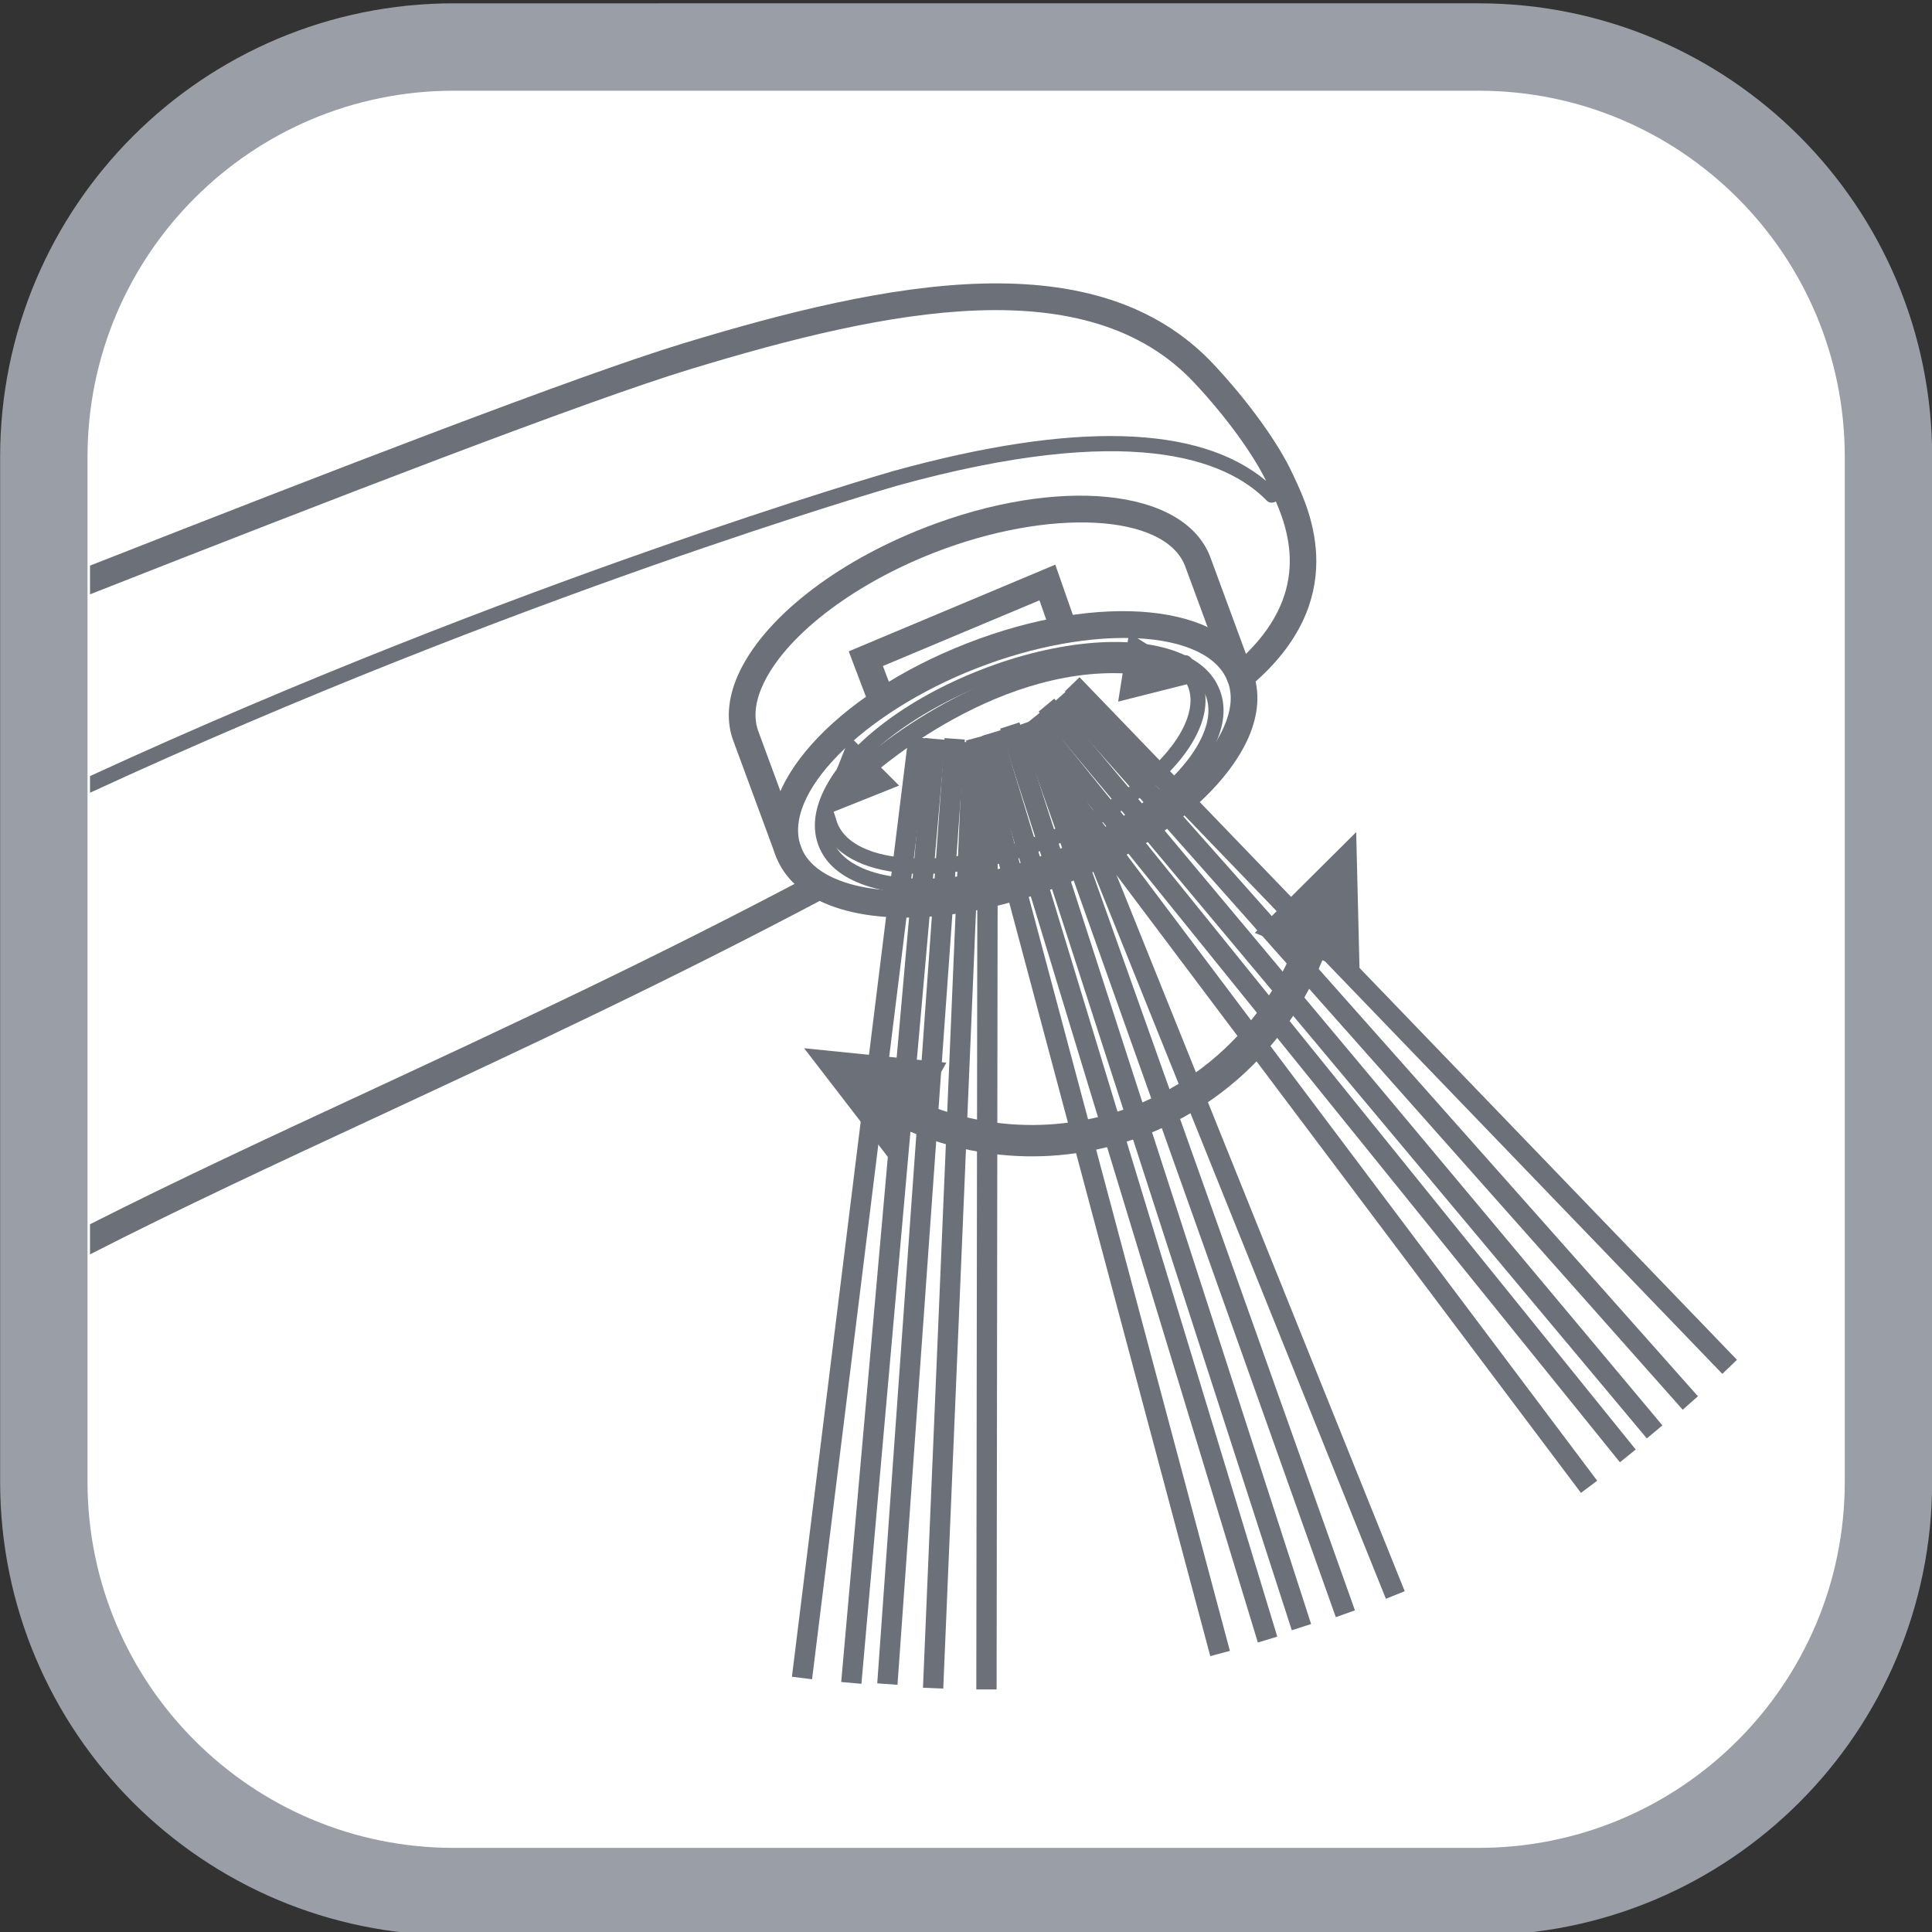 <?xml version="1.0" encoding="UTF-8" standalone="no"?>
<!-- Created with Inkscape (http://www.inkscape.org/) -->

<svg
   xmlns:dc="http://purl.org/dc/elements/1.1/"
   xmlns:cc="http://creativecommons.org/ns#"
   xmlns:rdf="http://www.w3.org/1999/02/22-rdf-syntax-ns#"
   xmlns:svg="http://www.w3.org/2000/svg"
   xmlns="http://www.w3.org/2000/svg"
   xmlns:sodipodi="http://sodipodi.sourceforge.net/DTD/sodipodi-0.dtd"
   xmlns:inkscape="http://www.inkscape.org/namespaces/inkscape"
   width="62"
   height="62"
   viewBox="0 0 16.404 16.404"
   version="1.1"
   id="svg2603"
   inkscape:version="0.92.3 (2405546, 2018-03-11)"
   sodipodi:docname="ico-4.7.svg">
  <rect x="0" y="0" width="16.404" height="16.404" fill="#333333" stroke="none"/>
  <defs
     id="defs2597">
    <clipPath
       id="clipPath80"
       clipPathUnits="userSpaceOnUse">
      <path
         id="path78"
         d="M 34.843,34.843 H 905.079 V 658.465 H 34.843 Z"
         inkscape:connector-curvature="0" />
    </clipPath>
    <clipPath
       id="clipPath1498"
       clipPathUnits="userSpaceOnUse">
      <path
         id="path1496"
         d="M 34.843,34.843 H 905.079 V 658.465 H 34.843 Z"
         inkscape:connector-curvature="0" />
    </clipPath>
    <clipPath
       id="clipPath1464"
       clipPathUnits="userSpaceOnUse">
      <path
         id="path1462"
         d="M 34.843,34.843 H 905.079 V 658.465 H 34.843 Z"
         inkscape:connector-curvature="0" />
    </clipPath>
    <clipPath
       id="clipPath1364"
       clipPathUnits="userSpaceOnUse">
      <path
         id="path1362"
         d="M 34.843,34.843 H 905.079 V 658.465 H 34.843 Z"
         inkscape:connector-curvature="0" />
    </clipPath>
  </defs>
  <sodipodi:namedview
     id="base"
     pagecolor="#ffffff"
     bordercolor="#666666"
     borderopacity="1.0"
     inkscape:pageopacity="0.0"
     inkscape:pageshadow="2"
     inkscape:zoom="5.6"
     inkscape:cx="-8.6038219"
     inkscape:cy="8.5938854"
     inkscape:document-units="mm"
     inkscape:current-layer="layer1"
     showgrid="false"
     units="px"
     inkscape:window-width="1920"
     inkscape:window-height="1137"
     inkscape:window-x="1272"
     inkscape:window-y="-8"
     inkscape:window-maximized="1" />
  <g
     inkscape:label="Vrstva 1"
     inkscape:groupmode="layer"
     id="layer1"
     transform="translate(0,-280.596)">
    <g
       id="g1358"
       transform="matrix(0.643,0,0,-0.643,-176.413,574.607)">
      <g
         clip-path="url(#clipPath1364)"
         id="g1360">
        <g
           transform="translate(299.296,437.683)"
           id="g1366">
          <path
             id="path1368"
             style="fill:#ffffff;fill-opacity:1;fill-rule:nonzero;stroke:none"
             d="m 0,0 c 0,-2.989 -2.423,-5.412 -5.413,-5.412 h -13.532 c -2.989,0 -5.413,2.423 -5.413,5.412 v 13.533 c 0,2.989 2.424,5.412 5.413,5.412 H -5.413 C -2.423,18.945 0,16.522 0,13.533 Z"
             inkscape:connector-curvature="0" />
        </g>
        <g
           transform="translate(299.296,437.683)"
           id="g1370">
          <path
             id="path1372"
             style="fill:none;stroke:#9a9fa7;stroke-width:1.154;stroke-linecap:butt;stroke-linejoin:miter;stroke-miterlimit:4;stroke-dasharray:none;stroke-opacity:1"
             d="m 0,0 c 0,-2.989 -2.423,-5.412 -5.413,-5.412 h -13.532 c -2.989,0 -5.413,2.423 -5.413,5.412 v 13.533 c 0,2.989 2.424,5.412 5.413,5.412 H -5.413 C -2.423,18.945 0,16.522 0,13.533 Z"
             inkscape:connector-curvature="0" />
        </g>
        <g
           transform="translate(284.61,445.931)"
           id="g1374">
          <path
             id="path1376"
             style="fill:#6b7079;fill-opacity:1;fill-rule:nonzero;stroke:none"
             d="M 0,0 C 0.101,-0.26 0.319,-0.469 0.63,-0.605 1.368,-0.93 2.57,-0.841 3.767,-0.374 4.965,0.092 5.91,0.84 6.235,1.578 6.371,1.889 6.39,2.19 6.289,2.45 5.939,3.346 4.284,3.511 2.521,2.824 0.758,2.137 -0.35,0.897 0,0 M 2.649,2.495 C 4.175,3.089 5.692,3.01 5.96,2.321 6.027,2.149 6.011,1.947 5.911,1.72 5.628,1.074 4.736,0.381 3.639,-0.046 2.543,-0.473 1.417,-0.566 0.772,-0.282 0.545,-0.183 0.396,-0.044 0.329,0.128 0.061,0.816 1.123,1.9 2.649,2.495"
             inkscape:connector-curvature="0" />
        </g>
        <g
           transform="translate(290.899,448.378)"
           id="g1378">
          <path
             id="path1380"
             style="fill:#6b7079;fill-opacity:1;fill-rule:nonzero;stroke:none"
             d="m 0,0 -0.562,1.525 c -0.352,0.9 -2.007,1.064 -3.769,0.377 -1.197,-0.466 -2.142,-1.214 -2.467,-1.953 -0.136,-0.311 -0.155,-0.612 -0.054,-0.872 -10e-4,0.003 0.561,-1.521 0.561,-1.521 0.034,-0.091 0.135,-0.138 0.227,-0.104 0.091,0.034 0.138,0.135 0.104,0.227 l -0.562,1.524 c -0.068,0.176 -0.052,0.378 0.047,0.604 0.284,0.646 1.176,1.339 2.271,1.766 1.527,0.595 3.043,0.515 3.312,-0.174 -0.001,0.003 0.561,-1.521 0.561,-1.521 0.033,-0.092 0.135,-0.139 0.226,-0.105 C -0.013,-0.193 0.034,-0.091 0,0"
             inkscape:connector-curvature="0" />
        </g>
        <g
           transform="translate(285.17,446.077)"
           id="g1382">
          <path
             id="path1384"
             style="fill:#6b7079;fill-opacity:1;fill-rule:nonzero;stroke:none"
             d="M 0,0 C 0.08,-0.205 0.246,-0.364 0.496,-0.473 1.112,-0.744 2.131,-0.664 3.153,-0.265 4.177,0.133 4.981,0.764 5.251,1.379 5.361,1.628 5.375,1.858 5.295,2.062 5.216,2.268 5.049,2.427 4.8,2.536 4.184,2.807 3.166,2.727 2.143,2.328 1.119,1.929 0.315,1.299 0.044,0.683 -0.065,0.435 -0.08,0.205 0,0 M 2.216,2.142 C 3.176,2.517 4.159,2.6 4.72,2.353 4.918,2.266 5.05,2.144 5.109,1.99 5.17,1.837 5.156,1.658 5.069,1.46 4.822,0.899 4.042,0.295 3.081,-0.079 2.12,-0.454 1.137,-0.537 0.576,-0.291 0.377,-0.203 0.246,-0.081 0.186,0.072 0.126,0.226 0.14,0.405 0.227,0.603 0.473,1.163 1.254,1.767 2.216,2.142"
             inkscape:connector-curvature="0" />
        </g>
        <g
           transform="translate(289.919,448.456)"
           id="g1386">
          <path
             id="path1388"
             style="fill:#6b7079;fill-opacity:1;fill-rule:nonzero;stroke:none"
             d="m 0,0 0.129,-0.278 c 0.053,-0.137 0.04,-0.304 -0.041,-0.489 -0.232,-0.527 -0.966,-1.095 -1.871,-1.448 -1.254,-0.489 -2.5,-0.425 -2.72,0.14 0.002,-0.005 -0.065,0.201 -0.065,0.201 -0.017,0.053 -0.074,0.081 -0.126,0.064 -0.053,-0.017 -0.081,-0.073 -0.064,-0.125 l 0.067,-0.207 c 0.271,-0.694 1.579,-0.806 2.981,-0.259 0.967,0.377 1.725,0.972 1.98,1.554 0.102,0.232 0.117,0.456 0.042,0.648 C 0.309,-0.194 0.181,0.084 0.181,0.084 0.158,0.134 0.098,0.155 0.049,0.132 -0.002,0.109 -0.023,0.05 0,0"
             inkscape:connector-curvature="0" />
        </g>
        <g
           transform="translate(288.563,449.024)"
           id="g1390">
          <path
             id="path1392"
             style="fill:#6b7079;fill-opacity:1;fill-rule:nonzero;stroke:none"
             d="m 0,0 -0.207,0.591 -0.062,0.178 -0.173,-0.073 -2.397,-1.006 -0.157,-0.066 0.06,-0.16 0.208,-0.547 c 0.034,-0.091 0.136,-0.137 0.227,-0.103 0.091,0.035 0.137,0.137 0.103,0.228 L -2.606,-0.41 -2.703,-0.636 -0.305,0.37 -0.54,0.475 -0.333,-0.116 C -0.301,-0.208 -0.2,-0.257 -0.108,-0.225 -0.016,-0.193 0.032,-0.092 0,0"
             inkscape:connector-curvature="0" />
        </g>
        <g
           transform="translate(291.45,450.945)"
           id="g1394">
          <path
             id="path1396"
             style="fill:#6b7079;fill-opacity:1;fill-rule:nonzero;stroke:none"
             d="m 0,0 -0.023,0.049 c -0.184,0.4 -0.581,0.95 -1.036,1.438 -1.545,1.654 -4.287,1.112 -7.019,0.28 -1.364,-0.415 -4.649,-1.684 -7.824,-2.932 v -0.379 c 3.208,1.262 6.555,2.556 7.927,2.973 2.623,0.799 5.245,1.329 6.658,-0.183 0.412,-0.441 0.767,-0.928 0.945,-1.292 -0.883,0.739 -2.529,0.79 -4.916,0.132 -0.072,-0.02 -4.993,-1.444 -10.614,-4.03 v -0.22 c 5.639,2.603 10.595,4.037 10.667,4.057 3.047,0.84 4.331,0.355 4.872,-0.2 0.032,-0.034 0.081,-0.034 0.12,-0.011 0.21,-0.487 0.442,-1.314 -0.557,-2.16 -0.074,-0.063 -0.083,-0.175 -0.02,-0.25 0.063,-0.074 0.174,-0.083 0.249,-0.02 C 0.758,-1.62 0.208,-0.443 0,0 m -6.362,-5.243 c -2.096,-1.112 -4.031,-2.012 -5.903,-2.882 -1.283,-0.595 -2.497,-1.16 -3.637,-1.737 v -0.398 c 1.182,0.605 2.446,1.193 3.786,1.815 1.876,0.873 3.815,1.774 5.92,2.89 0.086,0.046 0.119,0.153 0.073,0.239 -0.046,0.087 -0.152,0.119 -0.239,0.073"
             inkscape:connector-curvature="0" />
        </g>
      </g>
    </g>
    <g
       transform="matrix(0.643,0,0,-0.643,8.285,286.861)"
       id="g1398">
      <path
         id="path1400"
         style="fill:none;stroke:#6b7079;stroke-width:0.268;stroke-linecap:butt;stroke-linejoin:miter;stroke-miterlimit:4;stroke-dasharray:none;stroke-opacity:1"
         d="M 0,0 3.226,-12.091"
         inkscape:connector-curvature="0" />
    </g>
    <g
       transform="matrix(0.643,0,0,-0.643,8.843,286.674)"
       id="g1402">
      <path
         id="path1404"
         style="fill:none;stroke:#6b7079;stroke-width:0.268;stroke-linecap:butt;stroke-linejoin:miter;stroke-miterlimit:4;stroke-dasharray:none;stroke-opacity:1"
         d="M 0,0 4.672,-11.609"
         inkscape:connector-curvature="0" />
    </g>
    <g
       transform="matrix(0.643,0,0,-0.643,8.574,286.756)"
       id="g1406">
      <path
         id="path1408"
         style="fill:none;stroke:#6b7079;stroke-width:0.268;stroke-linecap:butt;stroke-linejoin:miter;stroke-miterlimit:4;stroke-dasharray:none;stroke-opacity:1"
         d="M 0,0 3.851,-11.906"
         inkscape:connector-curvature="0" />
    </g>
    <g
       transform="matrix(0.643,0,0,-0.643,8.729,286.726)"
       id="g1410">
      <path
         id="path1412"
         style="fill:none;stroke:#6b7079;stroke-width:0.268;stroke-linecap:butt;stroke-linejoin:miter;stroke-miterlimit:4;stroke-dasharray:none;stroke-opacity:1"
         d="M 0,0 4.19,-11.776"
         inkscape:connector-curvature="0" />
    </g>
    <g
       transform="matrix(0.643,0,0,-0.643,8.42,286.819)"
       id="g1414">
      <path
         id="path1416"
         style="fill:none;stroke:#6b7079;stroke-width:0.268;stroke-linecap:butt;stroke-linejoin:miter;stroke-miterlimit:4;stroke-dasharray:none;stroke-opacity:1"
         d="M 0,0 3.643,-11.972"
         inkscape:connector-curvature="0" />
    </g>
    <g
       transform="matrix(0.643,0,0,-0.643,8.657,286.788)"
       id="g1418">
      <path
         id="path1420"
         style="fill:none;stroke:#6b7079;stroke-width:0.268;stroke-linecap:butt;stroke-linejoin:miter;stroke-miterlimit:4;stroke-dasharray:none;stroke-opacity:1"
         d="M 0,0 7.52,-10.003"
         inkscape:connector-curvature="0" />
    </g>
    <g
       transform="matrix(0.643,0,0,-0.643,9.104,286.406)"
       id="g1422">
      <path
         id="path1424"
         style="fill:none;stroke:#6b7079;stroke-width:0.268;stroke-linecap:butt;stroke-linejoin:miter;stroke-miterlimit:4;stroke-dasharray:none;stroke-opacity:1"
         d="M 0,0 8.681,-9.013"
         inkscape:connector-curvature="0" />
    </g>
    <g
       transform="matrix(0.643,0,0,-0.643,8.885,286.583)"
       id="g1426">
      <path
         id="path1428"
         style="fill:none;stroke:#6b7079;stroke-width:0.268;stroke-linecap:butt;stroke-linejoin:miter;stroke-miterlimit:4;stroke-dasharray:none;stroke-opacity:1"
         d="M 0,0 8.031,-9.597"
         inkscape:connector-curvature="0" />
    </g>
    <g
       transform="matrix(0.643,0,0,-0.643,9.017,286.497)"
       id="g1430">
      <path
         id="path1432"
         style="fill:none;stroke:#6b7079;stroke-width:0.268;stroke-linecap:butt;stroke-linejoin:miter;stroke-miterlimit:4;stroke-dasharray:none;stroke-opacity:1"
         d="M 0,0 8.297,-9.349"
         inkscape:connector-curvature="0" />
    </g>
    <g
       transform="matrix(0.643,0,0,-0.643,8.766,286.698)"
       id="g1434">
      <path
         id="path1436"
         style="fill:none;stroke:#6b7079;stroke-width:0.268;stroke-linecap:butt;stroke-linejoin:miter;stroke-miterlimit:4;stroke-dasharray:none;stroke-opacity:1"
         d="M 0,0 7.862,-9.735"
         inkscape:connector-curvature="0" />
    </g>
    <g
       transform="matrix(0.643,0,0,-0.643,7.799,286.858)"
       id="g1438">
      <path
         id="path1440"
         style="fill:none;stroke:#6b7079;stroke-width:0.268;stroke-linecap:butt;stroke-linejoin:miter;stroke-miterlimit:4;stroke-dasharray:none;stroke-opacity:1"
         d="M 0,0 -1.539,-12.419"
         inkscape:connector-curvature="0" />
    </g>
    <g
       transform="matrix(0.643,0,0,-0.643,8.386,286.894)"
       id="g1442">
      <path
         id="path1444"
         style="fill:none;stroke:#6b7079;stroke-width:0.268;stroke-linecap:butt;stroke-linejoin:miter;stroke-miterlimit:4;stroke-dasharray:none;stroke-opacity:1"
         d="M 0,0 -0.016,-12.514"
         inkscape:connector-curvature="0" />
    </g>
    <g
       transform="matrix(0.643,0,0,-0.643,8.106,286.869)"
       id="g1446">
      <path
         id="path1448"
         style="fill:none;stroke:#6b7079;stroke-width:0.268;stroke-linecap:butt;stroke-linejoin:miter;stroke-miterlimit:4;stroke-dasharray:none;stroke-opacity:1"
         d="M 0,0 -0.889,-12.482"
         inkscape:connector-curvature="0" />
    </g>
    <g
       transform="matrix(0.643,0,0,-0.643,8.261,286.899)"
       id="g1450">
      <path
         id="path1452"
         style="fill:none;stroke:#6b7079;stroke-width:0.268;stroke-linecap:butt;stroke-linejoin:miter;stroke-miterlimit:4;stroke-dasharray:none;stroke-opacity:1"
         d="M 0,0 -0.526,-12.489"
         inkscape:connector-curvature="0" />
    </g>
    <g
       transform="matrix(0.643,0,0,-0.643,7.94,286.87)"
       id="g1454">
      <path
         id="path1456"
         style="fill:none;stroke:#6b7079;stroke-width:0.268;stroke-linecap:butt;stroke-linejoin:miter;stroke-miterlimit:4;stroke-dasharray:none;stroke-opacity:1"
         d="M 0,0 -1.107,-12.465"
         inkscape:connector-curvature="0" />
    </g>
    <g
       id="g1458"
       transform="matrix(0.643,0,0,-0.643,-176.413,574.607)">
      <g
         clip-path="url(#clipPath1464)"
         id="g1460">
        <g
           transform="translate(286.015,442.718)"
           id="g1466">
          <path
             id="path1468"
             style="fill:none;stroke:#6b7079;stroke-width:0.414;stroke-linecap:butt;stroke-linejoin:miter;stroke-miterlimit:4;stroke-dasharray:none;stroke-opacity:1"
             d="M 0,0 C 0.912,-0.529 2.032,-0.691 3.12,-0.359 4.57,0.085 5.577,1.292 5.835,2.687"
             inkscape:connector-curvature="0" />
        </g>
      </g>
    </g>
    <g
       transform="matrix(0.643,0,0,-0.643,8.035,289.619)"
       id="g1470">
      <path
         id="path1472"
         style="fill:#6b7079;fill-opacity:1;fill-rule:nonzero;stroke:none"
         d="m 0,0 -1.878,0.191 1.154,-1.498 z"
         inkscape:connector-curvature="0" />
    </g>
    <g
       transform="matrix(0.643,0,0,-0.643,10.654,288.517)"
       id="g1474">
      <path
         id="path1476"
         style="fill:#6b7079;fill-opacity:1;fill-rule:nonzero;stroke:none"
         d="M 0,0 1.339,1.331 1.385,-0.56 Z"
         inkscape:connector-curvature="0" />
    </g>
    <g
       transform="matrix(0.643,0,0,-0.643,9.494,286.553)"
       id="g1482">
      <path
         id="path1484"
         style="fill:#6b7079;fill-opacity:1;fill-rule:nonzero;stroke:none"
         d="M 0,0 1.126,0.284 0.144,0.907 Z"
         inkscape:connector-curvature="0" />
    </g>
    <g
       transform="matrix(0.643,0,0,-0.643,7.634,287.266)"
       id="g1486">
      <path
         id="path1488"
         style="fill:#6b7079;fill-opacity:1;fill-rule:nonzero;stroke:none"
         d="M 0,0 -1.078,-0.431 -0.65,0.65 Z"
         inkscape:connector-curvature="0" />
    </g>
    <g
       id="g1492"
       transform="matrix(0.643,0,0,-0.643,-176.413,574.607)">
      <g
         clip-path="url(#clipPath1498)"
         id="g1494">
        <g
           transform="translate(285.706,447.026)"
           id="g1500">
          <path
             id="path1502"
             style="fill:none;stroke:#6b7079;stroke-width:0.238;stroke-linecap:butt;stroke-linejoin:miter;stroke-miterlimit:4;stroke-dasharray:none;stroke-opacity:1"
             d="M 0,0 C 0,0 1.67,1.562 3.555,1.447"
             inkscape:connector-curvature="0" />
        </g>
      </g>
    </g>
  </g>
</svg>
